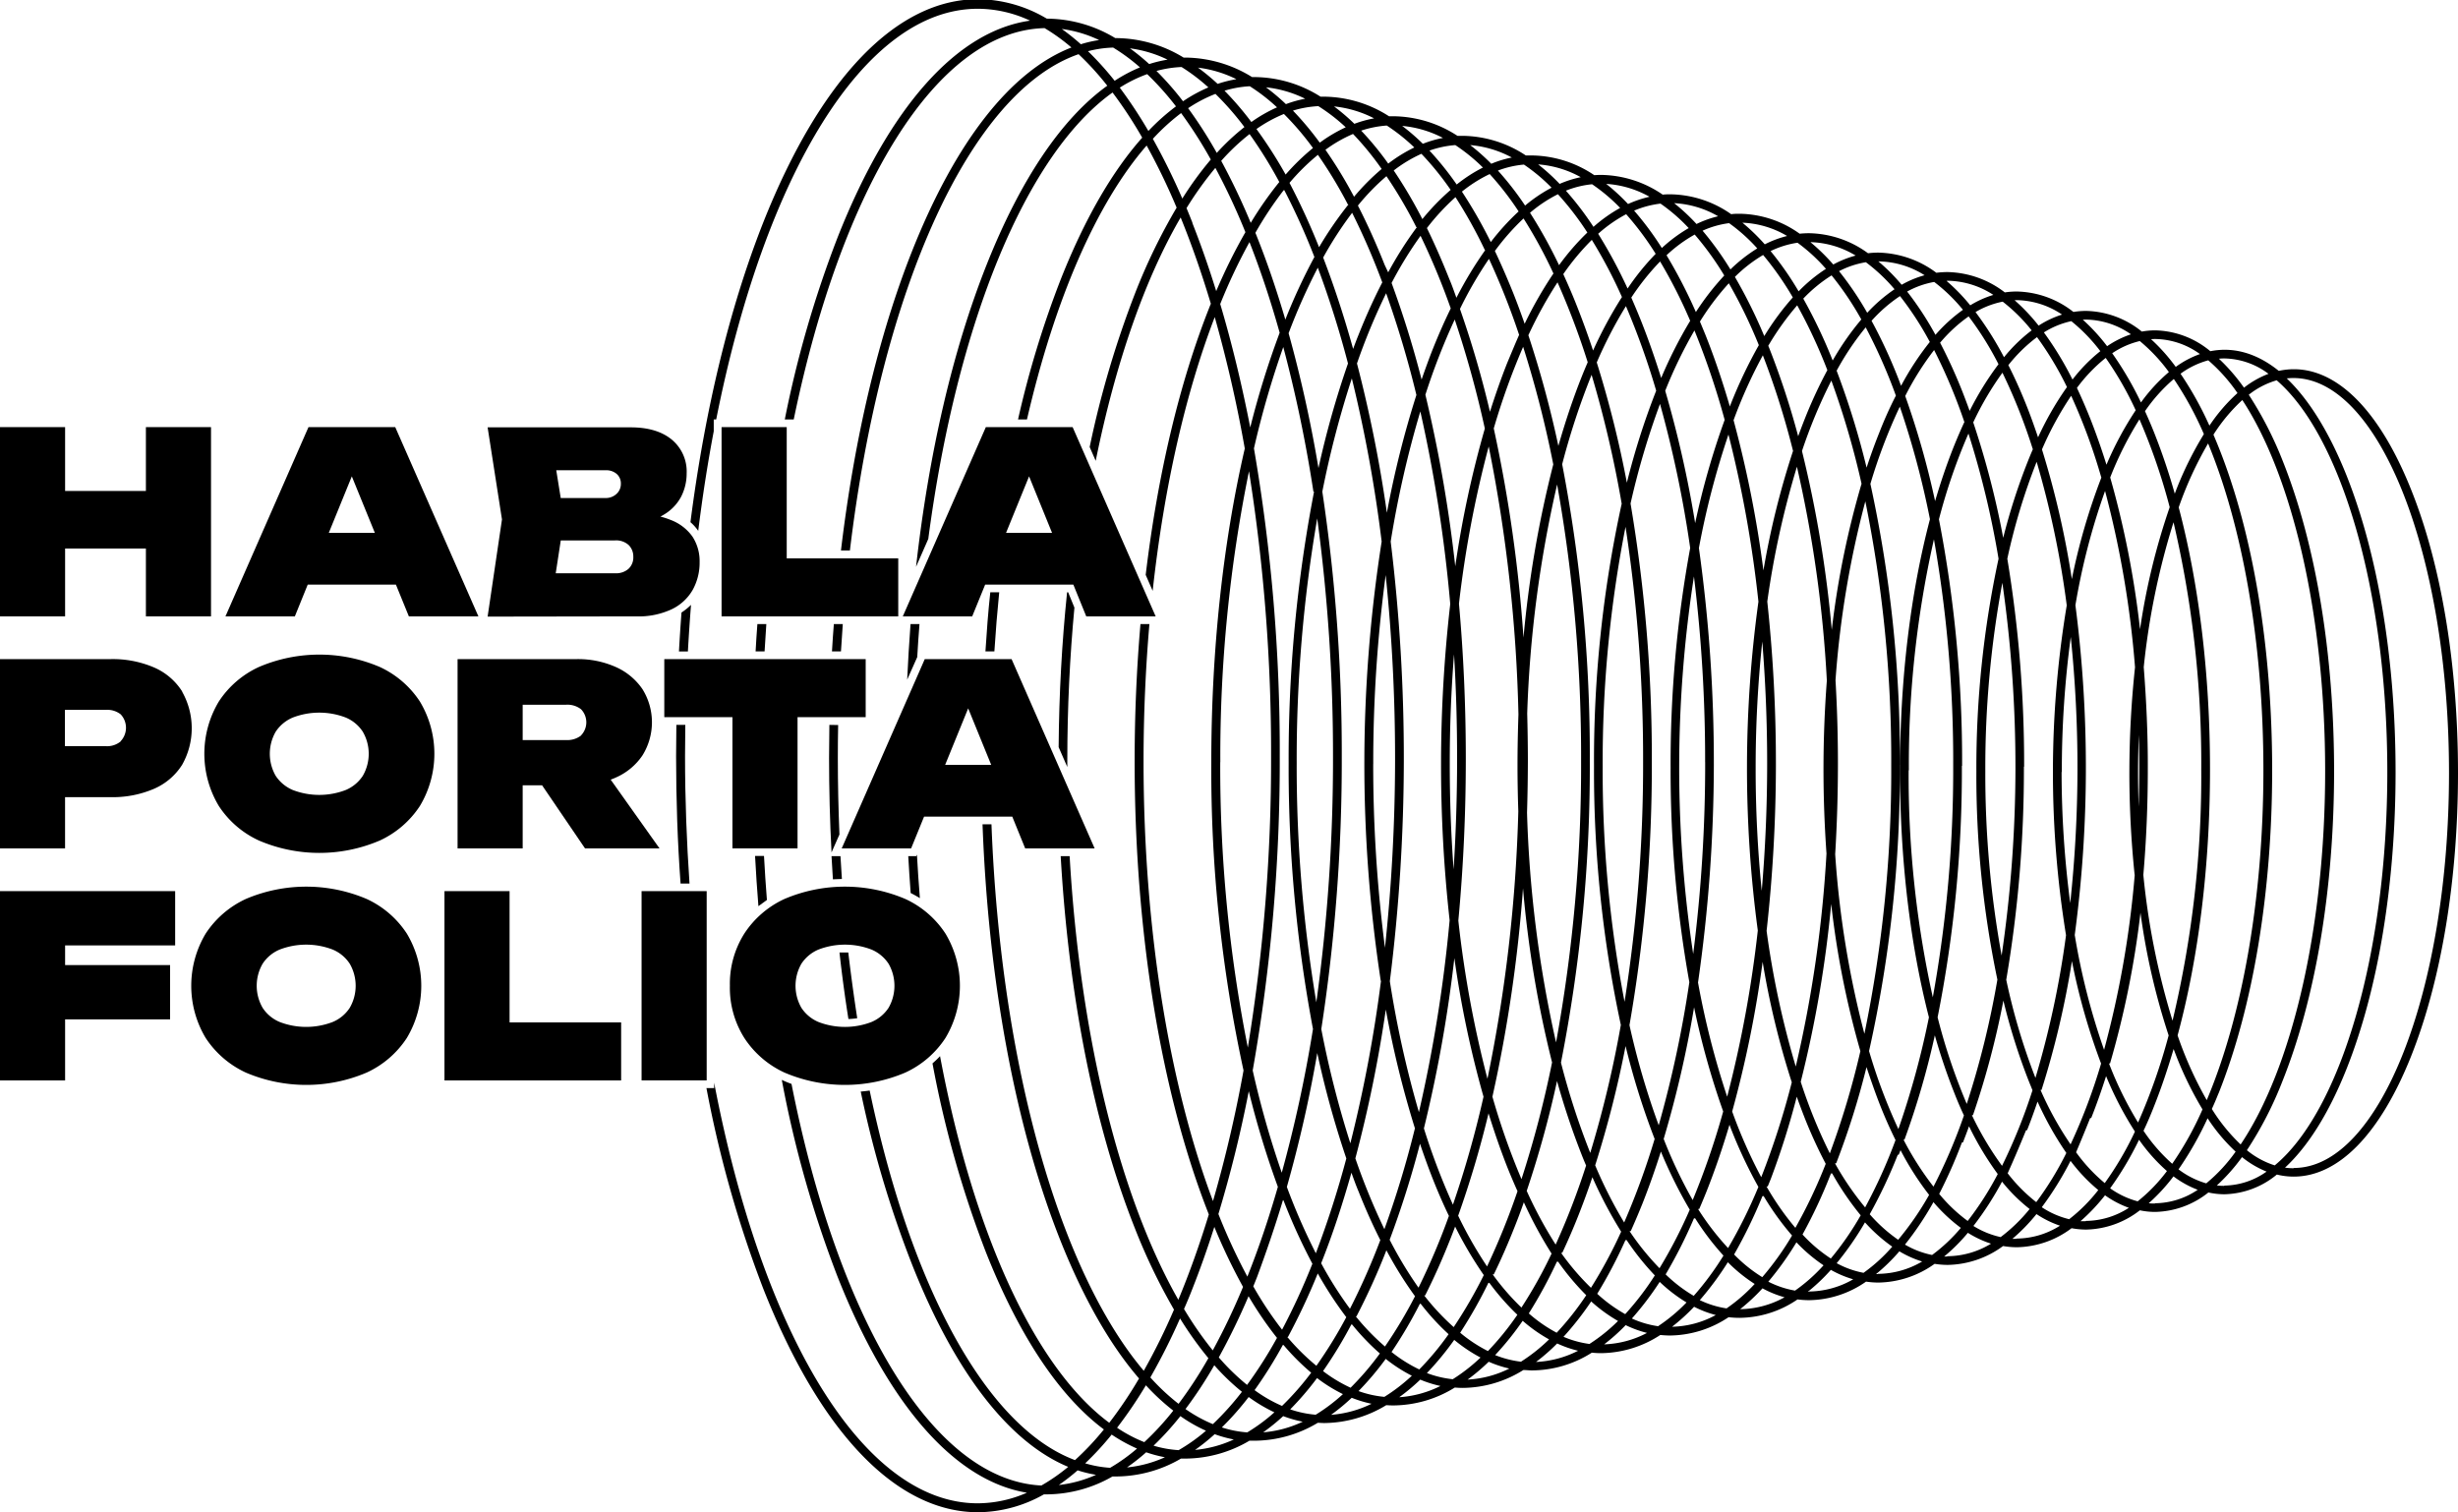 <svg id="Capa_1" data-name="Capa 1" xmlns="http://www.w3.org/2000/svg" viewBox="0 0 549.7 338.19"><title>logo-habla-portafolio-black</title><path d="M589.89,138.18h-.24c-1.16,11.2-1.8,22.81-1.89,34.64l1.94,4.44c0-.49,0-1,0-1.46,0-11.77.56-23.22,1.59-34.19Z" transform="translate(-351.01 -5.71)"/><path d="M502.27,167.84q-.06,3.47-.06,7c0,9.64.32,19.17,1,28.49h2c-.63-9.26-1-18.78-1-28.49q0-3.51.06-7Z" transform="translate(-351.01 -5.71)"/><path d="M522.52,207c-.26-3.25-.47-6.54-.65-9.85h-2c.2,3.77.45,7.52.75,11.23Q521.55,207.7,522.52,207Z" transform="translate(-351.01 -5.71)"/><path d="M536.49,167.84c0,2.44-.07,4.9-.07,7.36q0,10.71.55,21.16l1.77-4c-.23-5.63-.36-11.34-.36-17.13q0-3.7.07-7.36Z" transform="translate(-351.01 -5.71)"/><path d="M522,151.41c.11-2,.25-4.09.39-6.12h-2q-.23,3-.4,6.12Z" transform="translate(-351.01 -5.71)"/><path d="M571.39,151.41h2q.43-6.72,1.08-13.23h-2l0,.06C572,142.57,571.67,147,571.39,151.41Z" transform="translate(-351.01 -5.71)"/><path d="M556.07,196.84l-.14.35h-1.8q.23,4.16.54,8.25c.71.36,1.4.74,2.06,1.15Q556.34,201.76,556.07,196.84Z" transform="translate(-351.01 -5.71)"/><path d="M503.42,142.7c-.22,2.88-.41,5.79-.57,8.71h2q.29-5.26.7-10.42A13.05,13.05,0,0,1,503.42,142.7Z" transform="translate(-351.01 -5.71)"/><path d="M890.16,115.06C883.25,97.8,873.94,88.29,864,88.29a15.89,15.89,0,0,0-3.37.37c-3.85-3.1-7.93-4.72-12.12-4.72a17.08,17.08,0,0,0-3.19.32A19.86,19.86,0,0,0,833,79.6a16.93,16.93,0,0,0-3,.27,20.42,20.42,0,0,0-12.47-4.62,17.91,17.91,0,0,0-2.83.23A21.06,21.06,0,0,0,802,70.91a17.84,17.84,0,0,0-2.64.2,21.65,21.65,0,0,0-12.85-4.55,20.19,20.19,0,0,0-2.46.16,22.38,22.38,0,0,0-13-4.51,19.38,19.38,0,0,0-2.28.14,22.93,22.93,0,0,0-13.2-4.48,20.74,20.74,0,0,0-2.09.11,23.57,23.57,0,0,0-13.4-4.46c-.64,0-1.28,0-1.91.1a24.17,24.17,0,0,0-13.58-4.45c-.58,0-1.15,0-1.73.08a24.86,24.86,0,0,0-13.75-4.42q-.78,0-1.56.06a25.41,25.41,0,0,0-13.93-4.41c-.46,0-.92,0-1.38,0a26.12,26.12,0,0,0-14.11-4.39c-.39,0-.79,0-1.18,0a26.72,26.72,0,0,0-14.31-4.38q-.5,0-1,0a27.36,27.36,0,0,0-14.49-4.38c-.28,0-.55,0-.82,0a27.94,27.94,0,0,0-14.67-4.38l-.64,0a28.7,28.7,0,0,0-14.85-4.36h-.46a29.31,29.31,0,0,0-15-4.36h-.29a29.92,29.92,0,0,0-15.2-4.35h-.11a30.55,30.55,0,0,0-15.38-4.35c-18.2,0-35.22,17.71-48,49.86-7.57,19.15-13.1,42.08-16.31,67.11a10.61,10.61,0,0,1,1.74,1.94q1.43-11.52,3.47-22.28V99.52h.55c10.82-54.45,33-91.85,58.5-91.85a27.72,27.72,0,0,1,11.69,2.66c-16.33,2.29-31.48,19.25-43,48.37a245,245,0,0,0-11.85,40.82h2C539.17,48,560.29,12.59,584.62,12a43,43,0,0,1,6,4.33C577.11,21.59,564.75,37.28,555,61.83c-7.54,19-12.94,42-15.92,67h2c7-58.4,26.86-102.6,51.14-111a64.18,64.18,0,0,1,6.42,7.05c-10.14,7.28-19.39,20.9-27,40.08s-12.93,42.26-15.77,67.53l2.74-6.25c6.37-48.3,21.85-86,41.21-99.84a97.56,97.56,0,0,1,6.63,10.1c-6.71,7.55-12.86,18.17-18.18,31.59a219.47,219.47,0,0,0-9.59,31.43h2c6.2-26.83,15.55-48.38,26.76-61.26a146.17,146.17,0,0,1,6.71,13.89,131.51,131.51,0,0,0-9.26,19.07,218,218,0,0,0-10.19,34.47l1.35,3.09c4.46-22,11-40.69,19-54.43,2.44,6,4.69,12.42,6.75,19.29-.1.24-.2.47-.29.72-6.75,17-11.6,37.54-14.28,59.93l1.56,3.57c2.56-23.37,7.4-44.34,13.88-61.23a296.73,296.73,0,0,1,6.72,29.4c-4.88,21.08-7.49,45.12-7.49,70.17a316.57,316.57,0,0,0,7.21,68.93,291,291,0,0,1-6.83,29.22c-9.61-25.57-15.53-60.23-15.53-98.35,0-10.54.46-20.81,1.31-30.71h-2c-.86,10-1.3,20.26-1.3,30.71,0,38.23,5.89,74.2,16.59,101.33-2.08,6.8-4.36,13.18-6.82,19.09-12.86-22.59-21.94-58.17-24.31-99.23h-2c1.79,31.37,7.52,60.35,16.57,83.18a132.92,132.92,0,0,0,8.77,18.25,142.93,142.93,0,0,1-6.76,13.68c-18.62-22-32-67.93-34.06-122.23h-2c1.3,35.14,7.36,67.75,17.38,93,5.17,13,11.13,23.44,17.62,30.95a93.34,93.34,0,0,1-6.66,9.91c-16.7-12.37-30.44-42.59-37.84-82-.54.57-1.1,1.11-1.69,1.62a237.34,237.34,0,0,0,11.94,42.22c7.45,18.8,16.49,32.27,26.39,39.65a62,62,0,0,1-6.46,6.86c-19.91-7.45-36.79-39-45.92-82.66-.64.1-1.29.17-2,.23A239,239,0,0,0,555,288.58c9.56,24.15,21.69,39.73,34.9,45.21a41.86,41.86,0,0,1-6,4.17c-24.42-1.2-45.52-37.46-55.88-89.82-.74-.27-1.47-.57-2.17-.9a248.73,248.73,0,0,0,12.49,44.07c11.36,28.71,26.25,45.61,42.32,48.26a27.55,27.55,0,0,1-11,2.37c-25.87,0-48.29-38.43-58.94-94.08v1.22H509a256.72,256.72,0,0,0,12.76,45c12.73,32.16,29.75,49.86,48,49.86a30.3,30.3,0,0,0,14.71-4l.78,0a29.74,29.74,0,0,0,14.55-4l.94,0a29,29,0,0,0,14.38-4c.37,0,.74,0,1.1,0a28.4,28.4,0,0,0,14.21-4c.43,0,.85,0,1.28,0a27.68,27.68,0,0,0,14-4c.48,0,1,.05,1.46.05a27.08,27.08,0,0,0,13.86-4q.81.06,1.62.06a26.4,26.4,0,0,0,13.71-4c.59.05,1.19.08,1.78.08a25.85,25.85,0,0,0,13.55-4c.65,0,1.29.09,1.94.09A25.19,25.19,0,0,0,707,308.25a20.94,20.94,0,0,0,2.1.11,24.68,24.68,0,0,0,13.22-4.07,21.25,21.25,0,0,0,2.26.12,24,24,0,0,0,13-4.09,22.36,22.36,0,0,0,2.45.14A23.26,23.26,0,0,0,753,296.34a20.55,20.55,0,0,0,2.61.17,22.68,22.68,0,0,0,12.72-4.15,19.73,19.73,0,0,0,2.76.21,22.08,22.08,0,0,0,12.57-4.19,19.06,19.06,0,0,0,2.92.24,21.44,21.44,0,0,0,12.39-4.22,18.9,18.9,0,0,0,3.1.27,20.86,20.86,0,0,0,12.22-4.26,17.93,17.93,0,0,0,3.27.31,20.16,20.16,0,0,0,12-4.31,16.58,16.58,0,0,0,3.43.36,19.66,19.66,0,0,0,11.9-4.35,16.67,16.67,0,0,0,3.59.4,19,19,0,0,0,11.72-4.41,15.5,15.5,0,0,0,3.77.46c10,0,19.28-9.51,26.19-26.77,6.8-17,10.55-39.54,10.55-63.52S897,132,890.16,115.06ZM848.48,85.88a16.84,16.84,0,0,1,9.85,3.44,20.87,20.87,0,0,0-5.48,3.1,42.47,42.47,0,0,0-5.61-6.48C847.65,85.9,848.07,85.88,848.48,85.88ZM623.58,309.31a150.85,150.85,0,0,0,6.65-13.69,81,81,0,0,0,6.36,9.32,95.72,95.72,0,0,1-6.69,10.52A49.82,49.82,0,0,1,623.58,309.31Zm5.17,7.69a62.5,62.5,0,0,1-6.5,7.23,31.88,31.88,0,0,1-6.12-3.37,95,95,0,0,0,6.44-9.8A50.29,50.29,0,0,0,628.75,317Zm1.71-281.3a100,100,0,0,1,6.65,10.72,80.22,80.22,0,0,0-6.39,9.13,149.6,149.6,0,0,0-6.6-13.86A47.63,47.63,0,0,1,630.46,35.7Zm-7.33,4.21a99.35,99.35,0,0,0-6.41-10,31.38,31.38,0,0,1,6.11-3.2,64.85,64.85,0,0,1,6.48,7.42A49.73,49.73,0,0,0,623.13,39.91Zm207.3,115a164.59,164.59,0,0,1,6.66-32.39,236,236,0,0,1,6.2,55.28A235.3,235.3,0,0,1,836.87,234a166.18,166.18,0,0,1-6.53-32.61c.67-7.72,1-15.67,1-23.76C831.37,169.87,831,162.29,830.43,154.9Zm6.94-38.78a140.19,140.19,0,0,0-4.58-13.58c-.67-1.69-1.37-3.32-2.08-4.88a37,37,0,0,1,6.45-7.2,75.8,75.8,0,0,1,6.72,12.33,78.34,78.34,0,0,0-6.11,12.27C837.64,115.41,837.51,115.77,837.37,116.12Zm-1.13,3a150.13,150.13,0,0,0-6.64,27.32,208.31,208.31,0,0,0-6.67-33.95,77.65,77.65,0,0,1,6.54-13A135.49,135.49,0,0,1,836.24,119.17Zm-6.82,58.42q0,4.32-.13,8.57c-.08-2.5-.13-5-.13-7.58,0-2.85.06-5.66.16-8.44Q829.43,173.83,829.42,177.59Zm-1,23.76a219.09,219.09,0,0,1-6.86,39.21A151.68,151.68,0,0,1,815,214.83a282.88,282.88,0,0,0,.15-73.76,148.9,148.9,0,0,1,6.63-25.55,221.05,221.05,0,0,1,6.7,39.43,222.18,222.18,0,0,0-.09,46.4ZM692.55,165.29a265.19,265.19,0,0,1,6.69-51.22,345.13,345.13,0,0,1,5.36,61.73A343.41,343.41,0,0,1,699,238.86a268.29,268.29,0,0,1-6.49-51.39q.18-5.9.19-11.87C692.69,172.14,692.64,168.71,692.55,165.29Zm.26-84.6a93.91,93.91,0,0,1,6.52-11.83,170.17,170.17,0,0,1,6.75,17.87c-.46,1.08-.92,2.16-1.36,3.28-1.92,4.83-3.65,10-5.2,15.43A233.92,233.92,0,0,0,692.81,80.69Zm5.57,28.89a245.51,245.51,0,0,0-6.66,38.74,323.55,323.55,0,0,0-6.65-46.79,155.68,155.68,0,0,1,6.57-18.25A240.23,240.23,0,0,1,698.38,109.58Zm-7.82,77.61a340,340,0,0,1-6.9,59.8,246.56,246.56,0,0,1-6.51-35.37c1.1-11.73,1.67-23.86,1.67-36.22,0-11.81-.52-23.42-1.53-34.67a244.87,244.87,0,0,1,6.65-35.16,342,342,0,0,1,6.65,59.93c-.13,3.8-.21,7.63-.21,11.49C690.38,180.42,690.45,183.81,690.56,187.19ZM688.08,86.88c-1.38,3.48-2.66,7.14-3.86,10.93a224.68,224.68,0,0,0-6.71-23A88.1,88.1,0,0,1,684,63.61a162.76,162.76,0,0,1,6.74,17C689.85,82.61,689,84.7,688.08,86.88Zm-5,14.66a231,231,0,0,0-6.62,30.82A314.29,314.29,0,0,0,669.78,94a147.78,147.78,0,0,1,6.56-16.83A235.33,235.33,0,0,1,683.07,101.54Zm-7.88,110a321.74,321.74,0,0,1-6.87,42.92,232.71,232.71,0,0,1-6.5-29.29,399.92,399.92,0,0,0,.19-98.34,230.29,230.29,0,0,1,6.63-29.1,325.72,325.72,0,0,1,6.69,43.07,315.42,315.42,0,0,0-.14,70.74Zm-17.08-34.93a315.75,315.75,0,0,1,2.78-42.29,399.67,399.67,0,0,1-.16,83.36A317.73,317.73,0,0,1,658.11,176.59Zm1.73,48.5A309,309,0,0,1,653,261.42a221.48,221.48,0,0,1-6.5-25.54A393.94,393.94,0,0,0,651.08,175a394.45,394.45,0,0,0-4.35-59.33,218.68,218.68,0,0,1,6.6-25.33A313.35,313.35,0,0,1,660,126.83a322.07,322.07,0,0,0-.2,98.26Zm16.34-73q.68,11.38.68,23.26c0,8.43-.27,16.71-.78,24.78-.56-7.58-.86-15.4-.86-23.39C675.22,168.36,675.55,160.11,676.18,152.14Zm-4.73-68.39c-.88,2.22-1.71,4.53-2.53,6.88A223.42,223.42,0,0,0,662.22,69a87,87,0,0,1,6.48-10.55,160.46,160.46,0,0,1,6.75,16.24Q673.38,78.92,671.45,83.75Zm-3.68,10.3a217.46,217.46,0,0,0-6.61,26.37A301.81,301.81,0,0,0,654.48,87,140.07,140.07,0,0,1,661,71.3,226.79,226.79,0,0,1,667.77,94.05ZM654.82,80.62c-.41,1-.81,2.08-1.2,3.13-2-7.2-4.23-14-6.7-20.44a83.17,83.17,0,0,1,6.48-10,157.33,157.33,0,0,1,6.74,15.56C658.28,72.47,656.5,76.38,654.82,80.62ZM652.47,87a206.15,206.15,0,0,0-6.6,23.4,295.26,295.26,0,0,0-6.68-30.16,134.73,134.73,0,0,1,6.53-14.66A223.6,223.6,0,0,1,652.47,87ZM649.12,175a396.47,396.47,0,0,1-3.73,54.89A318.81,318.81,0,0,1,641,176.4a317.41,317.41,0,0,1,4.59-54.74A396.51,396.51,0,0,1,649.12,175Zm-3.52,66.23a213,213,0,0,0,6.5,23.58,216.68,216.68,0,0,1-6.82,21.2,138,138,0,0,1-6.48-14.83A290.6,290.6,0,0,0,645.6,241.23ZM653.24,268c.51,1.41,1,2.8,1.58,4.16q2.32,5.86,4.88,10.91a152.09,152.09,0,0,1-6.79,15.36,85.68,85.68,0,0,1-6.44-10.18C649,281.92,651.22,275.15,653.24,268Zm.88-3.21a295.5,295.5,0,0,0,6.81-33.29,221.64,221.64,0,0,0,6.51,26.57,222.4,222.4,0,0,1-6.83,22.56A147.21,147.21,0,0,1,654.12,264.8Zm14.45-3.27c.92,2.71,1.87,5.36,2.88,7.91q1.72,4.35,3.59,8.23a154.62,154.62,0,0,1-6.8,16.05A89.8,89.8,0,0,1,661.79,283,218.17,218.17,0,0,0,668.57,261.53Zm.88-3.43A306.73,306.73,0,0,0,676.26,220,231.73,231.73,0,0,0,682.78,251a230.44,230.44,0,0,1-6.84,24.15A150.92,150.92,0,0,1,669.45,258.1Zm14.45-3.37c1.29,4.17,2.68,8.18,4.18,12,.75,1.88,1.52,3.68,2.3,5.42a159.88,159.88,0,0,1-6.81,16.82,92.41,92.41,0,0,1-6.46-11.34A225.92,225.92,0,0,0,683.9,254.73Zm.87-3.72a321,321,0,0,0,6.84-46.61,247.79,247.79,0,0,0,6.5,38.94,235.51,235.51,0,0,1-6.84,26.11A159.35,159.35,0,0,1,684.77,251Zm14.45-3.51a166.35,166.35,0,0,0,5.5,16.47q.49,1.25,1,2.43a162.48,162.48,0,0,1-6.81,17.68,95.55,95.55,0,0,1-6.47-12A228.72,228.72,0,0,0,699.22,247.5Zm.88-4.12a341.31,341.31,0,0,0,6.45-67.58,343.16,343.16,0,0,0-6.18-66.25,164,164,0,0,1,6.58-20,249.82,249.82,0,0,1,6.73,28.83,268.69,268.69,0,0,0-6.19,58.81,269.81,269.81,0,0,0,6,57.77,244.48,244.48,0,0,1-6.84,28.62A166.06,166.06,0,0,1,700.1,243.38Zm8-156.59a98,98,0,0,1,6.53-12.6,171.26,171.26,0,0,1,6.75,18.86l0,.09a164.06,164.06,0,0,0-6.54,20.54A239.55,239.55,0,0,0,708.11,86.79ZM718.47,176a340.58,340.58,0,0,1-4.15,53.77,273.54,273.54,0,0,1-4.89-52.58,272.06,272.06,0,0,1,5.11-53.65A342.72,342.72,0,0,1,718.47,176Zm-3.92,63.67a166.93,166.93,0,0,0,6.5,20.78,168.91,168.91,0,0,1-6.82,18.68,100.11,100.11,0,0,1-6.48-12.78A237.55,237.55,0,0,0,714.55,239.67Zm.87-4.67a337.36,337.36,0,0,0,5-59,339.36,339.36,0,0,0-4.76-57.67,175,175,0,0,1,6.59-22.28A256.08,256.08,0,0,1,729,128.27a266.49,266.49,0,0,0-4.38,49.12,267.29,267.29,0,0,0,4.19,48,253.49,253.49,0,0,1-6.85,32A176.64,176.64,0,0,1,715.42,235Zm8-141.9a103.29,103.29,0,0,1,6.53-13.48,175.21,175.21,0,0,1,6.76,20,173.46,173.46,0,0,0-6.6,23.09A247,247,0,0,0,723.41,93.1Zm8.93,83.1a336.93,336.93,0,0,1-2.68,42.88,278.88,278.88,0,0,1,.17-84.44A338.26,338.26,0,0,1,732.34,176.2ZM729.87,231a177.36,177.36,0,0,0,6.51,23.3,173.55,173.55,0,0,1-6.82,19.82,104.92,104.92,0,0,1-6.49-13.67A244.64,244.64,0,0,0,729.87,231Zm.88-5.52a345.1,345.1,0,0,0,.2-97.2,183.06,183.06,0,0,1,6.61-25.38,267.53,267.53,0,0,1,6.7,37.38,272.87,272.87,0,0,0-.14,73.55A263.58,263.58,0,0,1,737.27,251,186.85,186.85,0,0,1,730.75,225.46Zm14.63-92.18a253.31,253.31,0,0,0-6.68-33.61,108.64,108.64,0,0,1,6.55-14.51A181.34,181.34,0,0,1,752,106.57,183.6,183.6,0,0,0,745.38,133.28Zm.83,43.12c0,9.79-.42,19.33-1.21,28.53a270.5,270.5,0,0,1-1.36-27.34,267.53,267.53,0,0,1,1.48-28.41C745.83,158,746.21,167.07,746.21,176.4Zm-1,44.46a186.24,186.24,0,0,0,6.51,26.9A179,179,0,0,1,744.89,269a111.35,111.35,0,0,1-6.5-14.69A250.62,250.62,0,0,0,745.2,220.86Zm.88-7a339,339,0,0,0,.15-73.62,197.13,197.13,0,0,1,6.63-30.16,279.05,279.05,0,0,1,6.69,47.83c-.49,6.49-.75,13.13-.75,19.88,0,6.37.24,12.65.67,18.8a277.65,277.65,0,0,1-6.87,47.64A198.57,198.57,0,0,1,746.08,213.86ZM754,106.59a115.75,115.75,0,0,1,6.57-15.76,186.64,186.64,0,0,1,6.75,23.07,197.17,197.17,0,0,0-6.66,32.7A264.74,264.74,0,0,0,754,106.59Zm6.54,101.34a199.33,199.33,0,0,0,6.52,32.88,185.15,185.15,0,0,1-6.83,22.86,115.69,115.69,0,0,1-6.51-16A261.92,261.92,0,0,0,760.53,207.93Zm.89-11.24q.6-9.88.61-20.1,0-9.5-.54-18.75a214.68,214.68,0,0,1,6.67-40,290.37,290.37,0,0,1,5.79,59,289.78,289.78,0,0,1-6,60.09A214.91,214.91,0,0,1,761.42,196.69Zm14.47-19.9a287.77,287.77,0,0,0-6.6-62.86,121.34,121.34,0,0,1,6.58-17.27,194.67,194.67,0,0,1,6.74,25.18c-4.36,16.54-6.7,35.89-6.7,56.15,0,19.89,2.27,38.9,6.47,55.25a190.78,190.78,0,0,1-6.83,25A124,124,0,0,1,769,240.79,286.43,286.43,0,0,0,775.89,176.79Zm2,1.2a228.36,228.36,0,0,1,5.61-51.66A286,286,0,0,1,787.82,177a285.62,285.62,0,0,1-4.56,51.77A228.89,228.89,0,0,1,777.85,178Zm11.91-1a284,284,0,0,0-5.18-55.13,128.48,128.48,0,0,1,6.6-19.18,201.43,201.43,0,0,1,6.73,28A221.84,221.84,0,0,0,793,178.18a222.63,222.63,0,0,0,4.7,46.63,197,197,0,0,1-6.85,27.8,132.56,132.56,0,0,1-6.52-19.37A282.68,282.68,0,0,0,789.76,177Zm5.19,1.19a225.86,225.86,0,0,1,3.81-42.12,290.2,290.2,0,0,1-.16,83.37A226.34,226.34,0,0,1,795,178.18Zm8.68-1a280.35,280.35,0,0,0-3.76-46.5A138.48,138.48,0,0,1,806.48,109a209.51,209.51,0,0,1,6.73,32.11,227.54,227.54,0,0,0-.16,73.77,207,207,0,0,1-6.84,31.91,141,141,0,0,1-6.53-21.94A279.77,279.77,0,0,0,803.63,177.19Zm8.43,1.19a224.55,224.55,0,0,1,2-30.19,284.65,284.65,0,0,1-.12,59.51A226.22,226.22,0,0,1,812.06,178.38Zm10-68.67c-1.12-3.59-2.32-7-3.62-10.31q-1.46-3.65-3-6.92a35.68,35.68,0,0,1,6.43-6.71,74.88,74.88,0,0,1,6.71,11.71A74.75,74.75,0,0,0,822.07,109.71Zm-1.14,2.78a140.09,140.09,0,0,0-6.62,22.75,199,199,0,0,0-6.68-29,73.63,73.63,0,0,1,6.53-12A129.69,129.69,0,0,1,820.93,112.49Zm-14.16-8.91c-.85-2.51-1.73-5-2.66-7.31q-1.9-4.76-4-8.88a34.59,34.59,0,0,1,6.41-6.27,73,73,0,0,1,6.7,11.17A70.12,70.12,0,0,0,806.77,103.58Zm-1.16,2.57c-.37.86-.74,1.74-1.1,2.65A136.48,136.48,0,0,0,799,126a193.42,193.42,0,0,0-6.7-25.82,68.84,68.84,0,0,1,6.53-11.11A125.93,125.93,0,0,1,805.61,106.15Zm-14.14-8.49q-.83-2.3-1.7-4.52a115.88,115.88,0,0,0-4.92-10.77,33.62,33.62,0,0,1,6.38-5.88,70.8,70.8,0,0,1,6.68,10.69A67.33,67.33,0,0,0,791.47,97.66Zm-1.17,2.4q-1.24,2.67-2.42,5.61c-1.52,3.81-2.9,7.87-4.15,12.13a188.79,188.79,0,0,0-6.68-23.51A64.55,64.55,0,0,1,783.55,84,122.65,122.65,0,0,1,790.3,100.06ZM776.16,92c-.25-.65-.49-1.31-.74-1.94a113.36,113.36,0,0,0-5.86-12.6,33.1,33.1,0,0,1,6.36-5.53,70.52,70.52,0,0,1,6.67,10.26A63.6,63.6,0,0,0,776.16,92ZM775,94.2q-2,3.87-3.74,8.34c-1,2.49-1.93,5.08-2.81,7.76a182.52,182.52,0,0,0-6.7-21.68,61.62,61.62,0,0,1,6.5-9.69A120.48,120.48,0,0,1,775,94.2Zm-14.13-7.85a114.87,114.87,0,0,0-6.58-13.85,32.73,32.73,0,0,1,6.33-5.2,69.09,69.09,0,0,1,6.65,9.86A61.86,61.86,0,0,0,760.86,86.35Zm-1.19,2.13a105.33,105.33,0,0,0-5.06,10.92c-.5,1.27-1,2.56-1.47,3.88a178.9,178.9,0,0,0-6.4-19.53c-.09-.24-.19-.46-.29-.7A61,61,0,0,1,752.93,74,117.09,117.09,0,0,1,759.67,88.48Zm-14.11-7.59A112.82,112.82,0,0,0,739,67.64a32,32,0,0,1,6.31-4.9,68.7,68.7,0,0,1,6.64,9.49A59.63,59.63,0,0,0,745.56,80.89Zm-1.21,2A105.52,105.52,0,0,0,738,96.27l-.13.36c-1.64-5.63-3.46-11-5.45-16-.41-1-.82-2-1.24-3a57.63,57.63,0,0,1,6.46-8.56A112.59,112.59,0,0,1,744.35,82.91Zm-14.09-7.39a111.11,111.11,0,0,0-6.56-12.7,31.77,31.77,0,0,1,6.3-4.63,67.51,67.51,0,0,1,6.61,9.16A58.59,58.59,0,0,0,730.26,75.52ZM729,77.46a100.16,100.16,0,0,0-6.49,12.79c-1.39-4.44-2.88-8.71-4.49-12.76-.72-1.8-1.45-3.53-2.19-5.22a55.7,55.7,0,0,1,6.44-8.08A111.58,111.58,0,0,1,729,77.46ZM715,70.24A109.73,109.73,0,0,0,708.42,58a31.46,31.46,0,0,1,6.26-4.38,66.48,66.48,0,0,1,6.6,8.86A55.57,55.57,0,0,0,715,70.24Zm-1.24,1.87a95.34,95.34,0,0,0-6.48,12q-1.66-5-3.53-9.74c-1-2.56-2.06-5-3.13-7.35A54.34,54.34,0,0,1,707,59.36,108.22,108.22,0,0,1,713.72,72.11Zm-14.07-7.06a107.62,107.62,0,0,0-6.51-11.75,30.76,30.76,0,0,1,6.24-4.15A65.58,65.58,0,0,1,706,57.72,54.25,54.25,0,0,0,699.65,65.05Zm-1.25,1.79a90.36,90.36,0,0,0-6.46,11.28c-.83-2.35-1.68-4.66-2.57-6.9q-2-4.95-4.09-9.38a52.65,52.65,0,0,1,6.41-7.27A106.39,106.39,0,0,1,698.4,66.84Zm-14-6.92a105.8,105.8,0,0,0-6.49-11.35,31.27,31.27,0,0,1,6.21-3.93A66.11,66.11,0,0,1,690.63,53,53.29,53.29,0,0,0,684.35,59.92Zm-1.27,1.72a86.28,86.28,0,0,0-6.45,10.67c-.52-1.42-1-2.83-1.6-4.22q-2.41-6.07-5-11.37a51.13,51.13,0,0,1,6.39-6.91A105.41,105.41,0,0,1,683.08,61.64Zm-14-6.8a104.33,104.33,0,0,0-6.47-11,30.87,30.87,0,0,1,6.19-3.73,65.31,65.31,0,0,1,6.54,8.07A52.6,52.6,0,0,0,669,54.84Zm-1.29,1.67a84.32,84.32,0,0,0-6.42,10.11L660.69,65q-2.85-7.18-6-13.31a50,50,0,0,1,6.38-6.57A102.79,102.79,0,0,1,667.75,56.51Zm-14-6.69a101.65,101.65,0,0,0-6.45-10.61,30.87,30.87,0,0,1,6.17-3.54A66.1,66.1,0,0,1,660,43.5,50.47,50.47,0,0,0,653.74,49.82Zm-1.3,1.61A81.83,81.83,0,0,0,646,61a152.94,152.94,0,0,0-6.61-14.39,48.61,48.61,0,0,1,6.35-6.27A100.66,100.66,0,0,1,652.44,51.43Zm-14-6.58A101.59,101.59,0,0,0,632,34.57a31.25,31.25,0,0,1,6.14-3.37,63.2,63.2,0,0,1,6.5,7.62A49.93,49.93,0,0,0,638.44,44.85Zm-.35,3.4a152.2,152.2,0,0,1,6.73,14.94,129.77,129.77,0,0,0-6.5,14c-1.91-6.48-4-12.66-6.32-18.47-.12-.32-.25-.63-.38-.94A81.7,81.7,0,0,1,638.09,48.25Zm6.65,67.43a313.87,313.87,0,0,0-5.68,60.72,314.2,314.2,0,0,0,5.44,59.46A299.9,299.9,0,0,1,637.66,268a210,210,0,0,1-6.5-22.87,396.73,396.73,0,0,0,6.05-70.34A398.09,398.09,0,0,0,631.44,106,205.53,205.53,0,0,1,638,83.33,305.43,305.43,0,0,1,644.74,115.68Zm-6.83,158.51.28.72a132.42,132.42,0,0,0,6.18,13.45,149.43,149.43,0,0,1-6.78,14.75,81.88,81.88,0,0,1-6.44-9.69c.29-.7.57-1.4.85-2.11C634.14,285.9,636.11,280.18,637.91,274.19Zm0,32.34a51.77,51.77,0,0,0,6.19,6.2,62.59,62.59,0,0,1-6.52,7.43,31.61,31.61,0,0,1-6.14-3.53A98.33,98.33,0,0,0,637.9,306.53Zm1-1.8a148.61,148.61,0,0,0,6.66-14.2,85.76,85.76,0,0,0,6.38,9.78,99.16,99.16,0,0,1-6.69,10.87A50.47,50.47,0,0,1,638.89,304.73Zm14.33-2.79a52.31,52.31,0,0,0,6.22,6.49,63.29,63.29,0,0,1-6.55,7.66,32.69,32.69,0,0,1-6.16-3.72A98.44,98.44,0,0,0,653.22,301.94Zm1-1.83a151.73,151.73,0,0,0,6.49-14.27c.06-.16.12-.33.19-.49a87.32,87.32,0,0,0,6.4,10.28,102.73,102.73,0,0,1-6.72,11.24A51.87,51.87,0,0,1,654.2,300.11Zm14.35-2.8a53.26,53.26,0,0,0,6.24,6.81,63.72,63.72,0,0,1-6.56,7.88,32.26,32.26,0,0,1-6.2-3.9A100.29,100.29,0,0,0,668.55,297.31Zm1-1.86c1.92-3.81,3.77-7.92,5.52-12.34.4-1,.79-2,1.18-3.06a89.83,89.83,0,0,0,6.41,10.85,103.58,103.58,0,0,1-6.73,11.63A52.86,52.86,0,0,1,669.51,295.45Zm14.36-2.81a54.31,54.31,0,0,0,6.26,7.13,63.08,63.08,0,0,1-6.58,8.12,31.86,31.86,0,0,1-6.21-4.1A103.85,103.85,0,0,0,683.87,292.64Zm1-1.91q2.37-4.86,4.55-10.36,1.13-2.81,2.16-5.75A93.92,93.92,0,0,0,698,286.09a102.27,102.27,0,0,1-6.74,12.07A54.33,54.33,0,0,1,684.82,290.73Zm14.37-2.83a56.83,56.83,0,0,0,6.29,7.5,64.33,64.33,0,0,1-6.61,8.39,32.19,32.19,0,0,1-6.23-4.32A104.38,104.38,0,0,0,699.19,287.9Zm.94-2c1.23-2.62,2.43-5.38,3.58-8.29s2.15-5.65,3.15-8.6a97.8,97.8,0,0,0,6.43,12.18,105.58,105.58,0,0,1-6.75,12.55A55.84,55.84,0,0,1,700.13,285.93Zm14.38-2.84a58.53,58.53,0,0,0,6.31,7.91,63.45,63.45,0,0,1-6.62,8.66,32.56,32.56,0,0,1-6.26-4.55A105.65,105.65,0,0,0,714.51,283.09Zm.93-2q1.35-3,2.62-6.16c1.47-3.71,2.84-7.6,4.12-11.63a102.43,102.43,0,0,0,6.45,13,108.57,108.57,0,0,1-6.76,13.09A57.81,57.81,0,0,1,715.44,281.07Zm14.4-2.86a59.06,59.06,0,0,0,6.33,8.34,65.48,65.48,0,0,1-6.65,9,32.68,32.68,0,0,1-6.28-4.8A109.32,109.32,0,0,0,729.84,278.21Zm.92-2.09c.55-1.28,1.1-2.6,1.64-3.95,1.86-4.69,3.57-9.67,5.12-14.89.15.41.3.82.46,1.22a105.3,105.3,0,0,0,6,12.69,110.2,110.2,0,0,1-6.78,13.67A59.6,59.6,0,0,1,730.76,276.12Zm14.4-2.88a61.49,61.49,0,0,0,6.35,8.82,64.89,64.89,0,0,1-6.66,9.31,32.83,32.83,0,0,1-6.3-5.07A111.8,111.8,0,0,0,745.16,273.24Zm.91-2.16c.23-.55.45-1.09.67-1.64A178.52,178.52,0,0,0,752.83,251q.87,2.43,1.78,4.76a105.82,105.82,0,0,0,4.7,10.25,113.14,113.14,0,0,1-6.79,14.32A62.14,62.14,0,0,1,746.07,271.08Zm14.41-2.91a64.56,64.56,0,0,0,6.38,9.37,66.94,66.94,0,0,1-6.68,9.66,33.23,33.23,0,0,1-6.33-5.37A113.05,113.05,0,0,0,760.48,268.17Zm.9-2.27a178.87,178.87,0,0,0,6.78-21.51c1,3,2,5.89,3.09,8.65s2.22,5.27,3.4,7.67a115.69,115.69,0,0,1-6.8,15.06A64.86,64.86,0,0,1,761.38,265.9Zm14-1.93.39-1a65.44,65.44,0,0,0,6.39,10A66.92,66.92,0,0,1,775.51,283a34.36,34.36,0,0,1-6.36-5.71A111.65,111.65,0,0,0,775.42,264Zm1.28-3.37a182.83,182.83,0,0,0,6.78-23.32,134.09,134.09,0,0,0,4.4,13q1,2.56,2.11,4.92a121.07,121.07,0,0,1-6.81,15.92A67.71,67.71,0,0,1,776.7,260.6Zm13.07.64c.46-1.18.92-2.39,1.36-3.61a69,69,0,0,0,6.42,10.68,69.5,69.5,0,0,1-6.72,10.49,34.8,34.8,0,0,1-6.37-6.05A111.77,111.77,0,0,0,789.77,261.24Zm2.24-6.11a187.87,187.87,0,0,0,6.8-25.62,137.36,137.36,0,0,0,5.7,18.06c.27.67.54,1.32.81,2a123.53,123.53,0,0,1-6.81,16.9A70.74,70.74,0,0,1,792,255.13Zm12.1,3.37c.82-2.06,1.59-4.2,2.34-6.39a72.89,72.89,0,0,0,6.44,11.48,71.17,71.17,0,0,1-6.73,11,35.84,35.84,0,0,1-6.39-6.45Q802,263.68,804.11,258.5Zm3.23-9a197.69,197.69,0,0,0,6.8-28.81,143.18,143.18,0,0,0,6.52,22.91,129.23,129.23,0,0,1-6.82,18.07A73.85,73.85,0,0,1,807.34,249.48Zm11.11,6.29c1.19-3,2.29-6.13,3.33-9.38a76.86,76.86,0,0,0,6.45,12.4,72.61,72.61,0,0,1-6.75,11.52,37.3,37.3,0,0,1-6.41-6.89Q816.83,259.83,818.45,255.77Zm4.21-12.21a205.92,205.92,0,0,0,6.81-33.72A152.42,152.42,0,0,0,836,237.29a132.16,132.16,0,0,1-6.84,19.48A80.1,80.1,0,0,1,822.66,243.56ZM832.79,253c1.59-4,3-8.22,4.32-12.67l.66,1.73a79.84,79.84,0,0,0,5.8,11.78A73.14,73.14,0,0,1,836.8,266a38.29,38.29,0,0,1-6.42-7.38Q831.63,256,832.79,253ZM838,237.29c4.71-17.45,7.25-38,7.25-59.5,0-21.15-2.45-41.36-7-58.6a82.22,82.22,0,0,1,6.57-14.3c7.61,18.38,12.37,44.35,12.37,73.1,0,29.1-4.88,55.37-12.67,73.78A84.73,84.73,0,0,1,838,237.29Zm9.15,13c7.72-19.33,12-45,12-72.31s-4.25-53-12-72.32c-.37-.93-.75-1.84-1.13-2.73a38.53,38.53,0,0,1,6.46-7.75C863.58,112.08,871,143,871,178.18c0,35.58-7.6,66.72-18.9,83.5a40,40,0,0,1-6.44-7.94C846.18,252.63,846.66,251.48,847.13,250.3Zm4.26-156.68a38.91,38.91,0,0,0-6.29,7.3,75.94,75.94,0,0,0-6.46-11.61,18.58,18.58,0,0,1,6.2-3A37.87,37.87,0,0,1,851.39,93.62ZM833,81.53a17.44,17.44,0,0,1,10,3.37,21.14,21.14,0,0,0-5.41,2.87,41.4,41.4,0,0,0-5.53-6.2C832.34,81.55,832.66,81.53,833,81.53Zm3.06,7.39a38.11,38.11,0,0,0-6.25,6.8,75.61,75.61,0,0,0-6.43-11,18.6,18.6,0,0,1,6.17-2.73A38.33,38.33,0,0,1,836.05,88.92ZM817.51,77.19a18,18,0,0,1,10.06,3.29,21.59,21.59,0,0,0-5.33,2.66,42.62,42.62,0,0,0-5.44-5.93Zm3.21,7.06a36.49,36.49,0,0,0-6.22,6.35,73.84,73.84,0,0,0-6.4-10.54,19,19,0,0,1,6.13-2.52A38.19,38.19,0,0,1,820.72,84.25ZM802,72.84a18.59,18.59,0,0,1,10.16,3.23,21.3,21.3,0,0,0-5.24,2.47,42.65,42.65,0,0,0-5.37-5.68Zm3.35,6.77a35.77,35.77,0,0,0-6.17,6,72.6,72.6,0,0,0-6.37-10.1,19.18,19.18,0,0,1,6.08-2.33A38,38,0,0,1,805.37,79.61ZM786.53,68.5a19.14,19.14,0,0,1,10.27,3.17A21.81,21.81,0,0,0,791.63,74a42.32,42.32,0,0,0-5.29-5.45ZM790,75a35.54,35.54,0,0,0-6.15,5.6,71.44,71.44,0,0,0-6.33-9.68,19.52,19.52,0,0,1,6.05-2.15A38.23,38.23,0,0,1,790,75Zm-8.62-7.72a22.44,22.44,0,0,0-5.09,2.12,42.91,42.91,0,0,0-5.21-5.23A19.75,19.75,0,0,1,781.42,67.27ZM774.7,70.4a34.81,34.81,0,0,0-6.11,5.27,71.51,71.51,0,0,0-6.3-9.31,20,20,0,0,1,6-2A39.29,39.29,0,0,1,774.7,70.4ZM766,62.87a22.77,22.77,0,0,0-5,2,43.86,43.86,0,0,0-5.11-5A20.46,20.46,0,0,1,766,62.87Zm-6.69,3a34.37,34.37,0,0,0-6.06,5,70.48,70.48,0,0,0-6.27-9A20.66,20.66,0,0,1,753,60,38.87,38.87,0,0,1,759.35,65.83Zm-8.71-7.36a23.22,23.22,0,0,0-4.92,1.85,44.56,44.56,0,0,0-5-4.84A21.19,21.19,0,0,1,750.64,58.47ZM744,61.27a34.37,34.37,0,0,0-6,4.7,70,70,0,0,0-6.23-8.66,20.7,20.7,0,0,1,5.93-1.69A38.55,38.55,0,0,1,744,61.27Zm-8.76-7.19a23.7,23.7,0,0,0-4.83,1.73,43.71,43.71,0,0,0-5-4.66A21.84,21.84,0,0,1,735.25,54.08Zm-6.58,2.65a33.74,33.74,0,0,0-6,4.45,68,68,0,0,0-6.2-8.36,21.58,21.58,0,0,1,5.9-1.57A39.29,39.29,0,0,1,728.67,56.73Zm-8.8-7a24.73,24.73,0,0,0-4.76,1.61,45,45,0,0,0-4.88-4.5A22.53,22.53,0,0,1,719.87,49.7Zm-6.55,2.5a33.63,33.63,0,0,0-5.94,4.22,68.54,68.54,0,0,0-6.17-8.09,21.12,21.12,0,0,1,5.86-1.44A39.19,39.19,0,0,1,713.32,52.2Zm-8.83-6.88a24,24,0,0,0-4.68,1.49A44.34,44.34,0,0,0,695,42.48,23,23,0,0,1,704.49,45.32ZM698,47.69a33.34,33.34,0,0,0-5.92,4A68.25,68.25,0,0,0,686,43.86a21.74,21.74,0,0,1,5.82-1.34A39.93,39.93,0,0,1,698,47.69Zm-8.88-6.75a23.9,23.9,0,0,0-4.61,1.4,45,45,0,0,0-4.71-4.18A23.78,23.78,0,0,1,689.11,40.94Zm-6.47,2.24a33.82,33.82,0,0,0-5.87,3.8,68.23,68.23,0,0,0-6.09-7.59,22.52,22.52,0,0,1,5.78-1.23A40.62,40.62,0,0,1,682.64,43.18Zm-8.93-6.62a24.85,24.85,0,0,0-4.51,1.31,46,46,0,0,0-4.62-4A24.57,24.57,0,0,1,673.71,36.56Zm-6.41,2.13a33.46,33.46,0,0,0-5.84,3.61,67.87,67.87,0,0,0-6.05-7.37,23.2,23.2,0,0,1,5.73-1.14A41.84,41.84,0,0,1,667.3,38.69Zm-9-6.51a26.07,26.07,0,0,0-4.41,1.22,45.88,45.88,0,0,0-4.55-3.89A25.24,25.24,0,0,1,658.31,32.18Zm-6.35,2a33.6,33.6,0,0,0-5.8,3.44,68.91,68.91,0,0,0-6-7.17,23.58,23.58,0,0,1,5.68-1A40.51,40.51,0,0,1,652,34.21Zm-9-6.4A26,26,0,0,0,638.59,29a47.32,47.32,0,0,0-4.46-3.76A26,26,0,0,1,642.93,27.81Zm-6.32,1.92A33,33,0,0,0,630.86,33a69,69,0,0,0-6-7,23.79,23.79,0,0,1,5.65-1A41.56,41.56,0,0,1,636.61,29.73Zm-9.06-6.29a26.79,26.79,0,0,0-4.26,1.06,49.3,49.3,0,0,0-4.39-3.63A26.51,26.51,0,0,1,627.55,23.44Zm-6.29,1.83a33.76,33.76,0,0,0-5.71,3.12,68.22,68.22,0,0,0-5.94-6.78,25,25,0,0,1,5.61-.88A42,42,0,0,1,621.26,25.27Zm-9.1-6.2a28.17,28.17,0,0,0-4.18,1,47.18,47.18,0,0,0-4.31-3.52A27.32,27.32,0,0,1,612.16,19.07Zm-19.48-3.45a49.7,49.7,0,0,0-4.24-3.4,27.72,27.72,0,0,1,8.34,2.48A26.64,26.64,0,0,0,592.68,15.62Zm1.66,1.56a25.21,25.21,0,0,1,5.58-.8,42,42,0,0,1,6,4.43,34.53,34.53,0,0,0-5.66,3A69,69,0,0,0,594.34,17.18Zm7.1,8.14a30.91,30.91,0,0,1,6.09-3A64.79,64.79,0,0,1,614,29.5,48.55,48.55,0,0,0,607.83,35,103.2,103.2,0,0,0,601.44,25.32Zm7.39,11.44A47.43,47.43,0,0,1,615.15,31a100,100,0,0,1,6.64,10.39,75.77,75.77,0,0,0-6.37,8.73A146.89,146.89,0,0,0,608.83,36.76Zm8.83,18.81c-.44-1.11-.88-2.2-1.33-3.28a77.25,77.25,0,0,1,6.45-9,147.17,147.17,0,0,1,6.72,14.38A124,124,0,0,0,623,70.82Q620.53,62.86,617.66,55.57Zm6.23,18.11a127.57,127.57,0,0,1,6.52-13.79c2.46,6.27,4.71,13,6.75,20.27a196.78,196.78,0,0,0-6.58,21.18C628.72,91.65,626.48,82.39,623.89,73.68Zm0,102.52a318.75,318.75,0,0,1,6.41-65.06,400.6,400.6,0,0,1,4.94,63.67,398.59,398.59,0,0,1-5.2,65.23A320.93,320.93,0,0,1,623.9,176.2Zm6.37,73.63a202.73,202.73,0,0,0,6.5,21.36c-2.06,7.16-4.34,13.87-6.82,20.08a134,134,0,0,1-6.48-14A278.53,278.53,0,0,0,630.27,249.83ZM617.66,294q2.63-6.65,4.92-13.88A130.6,130.6,0,0,0,629,293.54a148.08,148.08,0,0,1-6.77,14.2,80.34,80.34,0,0,1-6.43-9.26C616.45,297,617.06,295.56,617.66,294Zm-2.76,6.58a80.51,80.51,0,0,0,6.35,8.9,94.89,94.89,0,0,1-6.67,10.21,48.56,48.56,0,0,1-6.31-5.9A142.55,142.55,0,0,0,614.9,300.62Zm-7.64,14.95a49.44,49.44,0,0,0,6.14,5.68,62.73,62.73,0,0,1-6.48,7.05,31.9,31.9,0,0,1-6.09-3.22A98.34,98.34,0,0,0,607.26,315.57ZM587.8,337.85a48,48,0,0,0,4.21-3.28,28.77,28.77,0,0,0,4.11,1A27.81,27.81,0,0,1,587.8,337.85ZM599.28,334a24.9,24.9,0,0,1-5.58-1,66.35,66.35,0,0,0,5.92-6.43,36.19,36.19,0,0,0,5.67,3.13A40.62,40.62,0,0,1,599.28,334Zm3.76-.08a46.53,46.53,0,0,0,4.3-3.39,28.8,28.8,0,0,0,4.19,1.11A26.86,26.86,0,0,1,603,333.92Zm11.56-3.87a24.75,24.75,0,0,1-5.61-1,65.77,65.77,0,0,0,6-6.61,33.79,33.79,0,0,0,5.72,3.27A40.13,40.13,0,0,1,614.6,330.05Zm3.67-.05a46,46,0,0,0,4.39-3.52,26.43,26.43,0,0,0,4.28,1.18A26.22,26.22,0,0,1,618.27,330Zm11.67-3.92a24.3,24.3,0,0,1-5.68-1.11,65.51,65.51,0,0,0,6-6.8,34.8,34.8,0,0,0,5.75,3.42A39.75,39.75,0,0,1,629.94,326.08Zm3.55,0a45.92,45.92,0,0,0,4.49-3.64,27.63,27.63,0,0,0,4.36,1.25A25.32,25.32,0,0,1,633.49,326.07Zm11.77-3.95a23.63,23.63,0,0,1-5.71-1.2,66.38,66.38,0,0,0,6-7,34.59,34.59,0,0,0,5.79,3.59A39.8,39.8,0,0,1,645.26,322.12Zm3.46,0a44.82,44.82,0,0,0,4.58-3.79,27.18,27.18,0,0,0,4.44,1.34A24.79,24.79,0,0,1,648.72,322.15Zm11.86-4a23.3,23.3,0,0,1-5.75-1.29,65.55,65.55,0,0,0,6.08-7.2,34.6,34.6,0,0,0,5.84,3.77A39.71,39.71,0,0,1,660.58,318.15Zm3.38.06a44.6,44.6,0,0,0,4.67-3.91,26.24,26.24,0,0,0,4.52,1.42A24.17,24.17,0,0,1,664,318.21Zm11.95-4a22.82,22.82,0,0,1-5.79-1.38,66.07,66.07,0,0,0,6.11-7.42,34.59,34.59,0,0,0,5.88,3.95A39.18,39.18,0,0,1,675.91,314.18Zm3.3.09a44.48,44.48,0,0,0,4.73-4,25.91,25.91,0,0,0,4.61,1.52A23.46,23.46,0,0,1,679.21,314.27Zm12-4a22.94,22.94,0,0,1-5.83-1.49,67,67,0,0,0,6.16-7.67,34,34,0,0,0,5.9,4.16A38.58,38.58,0,0,1,691.23,310.22Zm3.23.11a43.65,43.65,0,0,0,4.81-4.2,25.26,25.26,0,0,0,4.68,1.63A22.92,22.92,0,0,1,694.46,310.33Zm12.09-4.08a22.25,22.25,0,0,1-5.86-1.61,67.94,67.94,0,0,0,6.19-7.91,34.43,34.43,0,0,0,6,4.37A38.07,38.07,0,0,1,706.55,306.25Zm3.15.14a42.3,42.3,0,0,0,4.89-4.36,24.48,24.48,0,0,0,4.77,1.74A22.09,22.09,0,0,1,709.7,306.39Zm12.19-4.11a21.58,21.58,0,0,1-5.91-1.73,67.71,67.71,0,0,0,6.22-8.19,34.8,34.8,0,0,0,6,4.6A38,38,0,0,1,721.89,302.28Zm3,.17a43.07,43.07,0,0,0,5-4.53,23.57,23.57,0,0,0,4.85,1.85A21.26,21.26,0,0,1,724.93,302.45Zm12.28-4.16a21.13,21.13,0,0,1-6-1.85,68.59,68.59,0,0,0,6.27-8.48,35.11,35.11,0,0,0,6,4.86A37.12,37.12,0,0,1,737.21,298.29Zm2.95.23a43.3,43.3,0,0,0,5.07-4.72,23.32,23.32,0,0,0,4.93,2A20.91,20.91,0,0,1,740.16,298.52Zm12.37-4.21a21,21,0,0,1-6-2,68.19,68.19,0,0,0,6.29-8.8,35.69,35.69,0,0,0,6.06,5.14A37.46,37.46,0,0,1,752.53,294.31Zm3,.26h-.16a41.89,41.89,0,0,0,5.15-4.9,23.47,23.47,0,0,0,5,2.11A20.19,20.19,0,0,1,755.56,294.57Zm12.29-4.24a20.63,20.63,0,0,1-6-2.15,68.16,68.16,0,0,0,6.33-9.13,36.07,36.07,0,0,0,6.1,5.43A36.75,36.75,0,0,1,767.85,290.33Zm3.19.29h-.39a41.55,41.55,0,0,0,5.22-5.1,23.15,23.15,0,0,0,5.09,2.28A19.62,19.62,0,0,1,771,290.62Zm12.14-4.28a19.79,19.79,0,0,1-6.06-2.32,70,70,0,0,0,6.37-9.5,36.34,36.34,0,0,0,6.13,5.76A37.31,37.31,0,0,1,783.18,286.34Zm3.35.34-.64,0a40.18,40.18,0,0,0,5.3-5.3,22.9,22.9,0,0,0,5.18,2.43A19,19,0,0,1,786.53,286.68Zm12-4.34a19.41,19.41,0,0,1-6.1-2.49,70.69,70.69,0,0,0,6.4-9.91,37.05,37.05,0,0,0,6.17,6.12A36.91,36.91,0,0,1,798.51,282.34Zm3.51.39q-.45,0-.9,0a40.67,40.67,0,0,0,5.39-5.54,22,22,0,0,0,5.26,2.6A18.36,18.36,0,0,1,802,282.73Zm11.81-4.39a19.33,19.33,0,0,1-6.13-2.68,72.17,72.17,0,0,0,6.43-10.37,38.24,38.24,0,0,0,6.2,6.53A36.77,36.77,0,0,1,813.83,278.34Zm3.68.44c-.39,0-.77,0-1.15,0a41.9,41.9,0,0,0,5.48-5.79,22,22,0,0,0,5.33,2.8A17.89,17.89,0,0,1,817.51,278.78Zm11.64-4.44a19,19,0,0,1-6.16-2.91,72.62,72.62,0,0,0,6.46-10.86,39.11,39.11,0,0,0,6.24,7A37.05,37.05,0,0,1,829.15,274.34Zm3.84.49c-.46,0-.92,0-1.37-.07a40.86,40.86,0,0,0,5.53-6,22,22,0,0,0,5.42,3A17.27,17.27,0,0,1,833,274.83Zm11.49-4.51a19,19,0,0,1-6.2-3.13,75.33,75.33,0,0,0,6.5-11.43,39.56,39.56,0,0,0,6.27,7.47A36.54,36.54,0,0,1,844.48,270.32Zm4,.56a14.7,14.7,0,0,1-1.63-.09,41.7,41.7,0,0,0,5.63-6.34,21.1,21.1,0,0,0,5.49,3.24A16.66,16.66,0,0,1,848.48,270.88Zm11.32-4.58a18.75,18.75,0,0,1-6.23-3.39,81.92,81.92,0,0,0,7.91-15.34C868.89,229,873,204.38,873,178.18s-4.08-50.83-11.49-69.38A82.25,82.25,0,0,0,853.92,94a18.1,18.1,0,0,1,6.24-3.23c14.37,12.39,24.74,47,24.74,87.62C884.9,219.35,874.36,254.18,859.8,266.3Zm4.17.64a14.72,14.72,0,0,1-1.88-.13c5.12-4.73,9.79-12.14,13.73-22,7.1-17.77,11-41.37,11-66.46s-3.92-48.68-11-66.45c-3.84-9.58-8.37-16.88-13.34-21.62a14.72,14.72,0,0,1,1.49-.08c19.19,0,34.8,39.63,34.8,88.35S883.16,266.94,864,266.94Z" transform="translate(-351.01 -5.71)"/><path d="M539.08,151.41q.18-3.07.41-6.12h-2q-.24,3-.42,6.12Z" transform="translate(-351.01 -5.71)"/><path d="M556.14,152.67q.21-3.72.5-7.38h-2q-.46,6.17-.75,12.43Z" transform="translate(-351.01 -5.71)"/><path d="M542.72,233.44q-1.11-7.19-2-14.7c-.26,0-.51,0-.78,0s-.8,0-1.19,0q.84,7.58,2,14.88A14.76,14.76,0,0,0,542.72,233.44Z" transform="translate(-351.01 -5.71)"/><path d="M539.29,202.3c-.11-1.7-.22-3.4-.32-5.11h-2c.09,1.73.19,3.46.31,5.19C538,202.34,538.63,202.31,539.29,202.3Z" transform="translate(-351.01 -5.71)"/><polygon points="14.56 122.68 32.63 122.68 32.63 137.86 47.19 137.86 47.19 95.53 32.63 95.53 32.63 109.81 14.56 109.81 14.56 95.53 0 95.53 0 137.86 14.56 137.86 14.56 122.68"/><path d="M419.83,136.46h19.72l2.9,7.11H458L439.4,101.24H420l-18.57,42.33h15.52Zm9.86-24.21,5.15,12.64h-10.3Z" transform="translate(-351.01 -5.71)"/><path d="M493.3,143.57a17.48,17.48,0,0,0,7.9-1.58,10.73,10.73,0,0,0,4.72-4.34,12.55,12.55,0,0,0,1.55-6.21,10.07,10.07,0,0,0-1.61-5.73A10.56,10.56,0,0,0,501,122a17.72,17.72,0,0,0-2.3-.75c.22-.11.43-.23.63-.35a10.28,10.28,0,0,0,4-4.09,11.34,11.34,0,0,0,1.24-5.19,9.27,9.27,0,0,0-3.33-7.59q-3.33-2.74-9.2-2.74H460.06l3.21,20.6-3.21,21.73Zm-6.88-32.68a3.56,3.56,0,0,1,2.54.85,2.81,2.81,0,0,1,.9,2.14,3,3,0,0,1-1,2.32,3.51,3.51,0,0,1-2.45.9h-10l-1-6.21Zm-10,15.69h12.14a4.13,4.13,0,0,1,3.08,1.07,3.62,3.62,0,0,1,1,2.6,3.48,3.48,0,0,1-1.07,2.68,4.17,4.17,0,0,1-2.94,1H475.29Z" transform="translate(-351.01 -5.71)"/><polygon points="161.37 95.53 161.37 137.86 200.88 137.86 200.88 124.88 175.94 124.88 175.94 95.53 161.37 95.53"/><path d="M609.46,143.57l-18.57-42.33H571.48l-18.57,42.33h15.52l2.9-7.11h19.72l2.89,7.11ZM576,124.89l5.15-12.64,5.14,12.64Z" transform="translate(-351.01 -5.71)"/><path d="M391.76,160.38a14,14,0,0,0-6.24-5.36,23.36,23.36,0,0,0-9.85-1.89H351v42.33h14.56V184h10.1a23.36,23.36,0,0,0,9.85-1.89,14,14,0,0,0,6.24-5.36,16.63,16.63,0,0,0,0-16.32ZM378,171.53a4.76,4.76,0,0,1-3.33,1.07h-9.14v-8.12h9.14a4.85,4.85,0,0,1,3.33,1,4.39,4.39,0,0,1,0,6Z" transform="translate(-351.01 -5.71)"/><path d="M435.93,154.88a34.38,34.38,0,0,0-27,0,21.32,21.32,0,0,0-9,7.76,22.7,22.7,0,0,0,0,23.31,21.32,21.32,0,0,0,9,7.76,34.38,34.38,0,0,0,27,0,21.44,21.44,0,0,0,9-7.76,22.7,22.7,0,0,0,0-23.31A21.44,21.44,0,0,0,435.93,154.88Zm-3.79,24.36a8.51,8.51,0,0,1-3.8,3.16,16.53,16.53,0,0,1-11.86,0,8.59,8.59,0,0,1-3.81-3.16,9.9,9.9,0,0,1,0-9.88,8.53,8.53,0,0,1,3.81-3.16,16.53,16.53,0,0,1,11.86,0,8.45,8.45,0,0,1,3.8,3.16,9.84,9.84,0,0,1,0,9.88Z" transform="translate(-351.01 -5.71)"/><path d="M494.69,174.66a14,14,0,0,0,0-14.81,14.13,14.13,0,0,0-5.93-4.94,20.74,20.74,0,0,0-8.89-1.78H453.34v42.33H467.9V181.35h4.34l9.6,14.11H498.5l-10.92-15.38a12.14,12.14,0,0,0,1.18-.48A13.85,13.85,0,0,0,494.69,174.66Zm-13.75-4.43a5,5,0,0,1-3.33,1H467.9v-7.9h9.71a5,5,0,0,1,3.33,1,4.21,4.21,0,0,1,0,5.87Z" transform="translate(-351.01 -5.71)"/><polygon points="148.56 160.4 163.8 160.4 163.8 189.75 178.36 189.75 178.36 160.4 193.6 160.4 193.6 147.42 148.56 147.42 148.56 160.4"/><path d="M554.77,195.46l2.9-7.11h19.72l2.89,7.11h15.53l-18.57-42.33H557.82l-18.57,42.33Zm12.76-31.32,5.15,12.64h-10.3Z" transform="translate(-351.01 -5.71)"/><polygon points="0 241.65 14.56 241.65 14.56 227.99 38.04 227.99 38.04 215.85 14.56 215.85 14.56 211.45 39.17 211.45 39.17 199.31 0 199.31 0 241.65"/><path d="M433,206.77a34.49,34.49,0,0,0-27,0,21.51,21.51,0,0,0-9,7.76,22.72,22.72,0,0,0,0,23.32,21.51,21.51,0,0,0,9,7.76,34.49,34.49,0,0,0,27,0,21.39,21.39,0,0,0,9-7.76,22.72,22.72,0,0,0,0-23.32A21.39,21.39,0,0,0,433,206.77Zm-3.78,24.36a8.42,8.42,0,0,1-3.81,3.16,16.51,16.51,0,0,1-11.85,0,8.42,8.42,0,0,1-3.81-3.16,9.84,9.84,0,0,1,0-9.88,8.42,8.42,0,0,1,3.81-3.16,16.51,16.51,0,0,1,11.85,0,8.42,8.42,0,0,1,3.81,3.16,9.84,9.84,0,0,1,0,9.88Z" transform="translate(-351.01 -5.71)"/><polygon points="113.96 199.31 99.4 199.31 99.4 241.65 138.91 241.65 138.91 228.67 113.96 228.67 113.96 199.31"/><rect x="143.48" y="199.31" width="14.56" height="42.33"/><path d="M514.24,226.19a21,21,0,0,0,3.22,11.66,21.39,21.39,0,0,0,9,7.76,34.49,34.49,0,0,0,27,0,21.39,21.39,0,0,0,9-7.76,22.72,22.72,0,0,0,0-23.32,21.39,21.39,0,0,0-9-7.76,34.49,34.49,0,0,0-27,0,21.39,21.39,0,0,0-9,7.76A21,21,0,0,0,514.24,226.19Zm16-4.94a8.53,8.53,0,0,1,3.81-3.16,16.53,16.53,0,0,1,11.86,0,8.53,8.53,0,0,1,3.81,3.16,9.9,9.9,0,0,1,0,9.88,8.53,8.53,0,0,1-3.81,3.16,16.53,16.53,0,0,1-11.86,0,8.53,8.53,0,0,1-3.81-3.16,9.9,9.9,0,0,1,0-9.88Z" transform="translate(-351.01 -5.71)"/></svg>